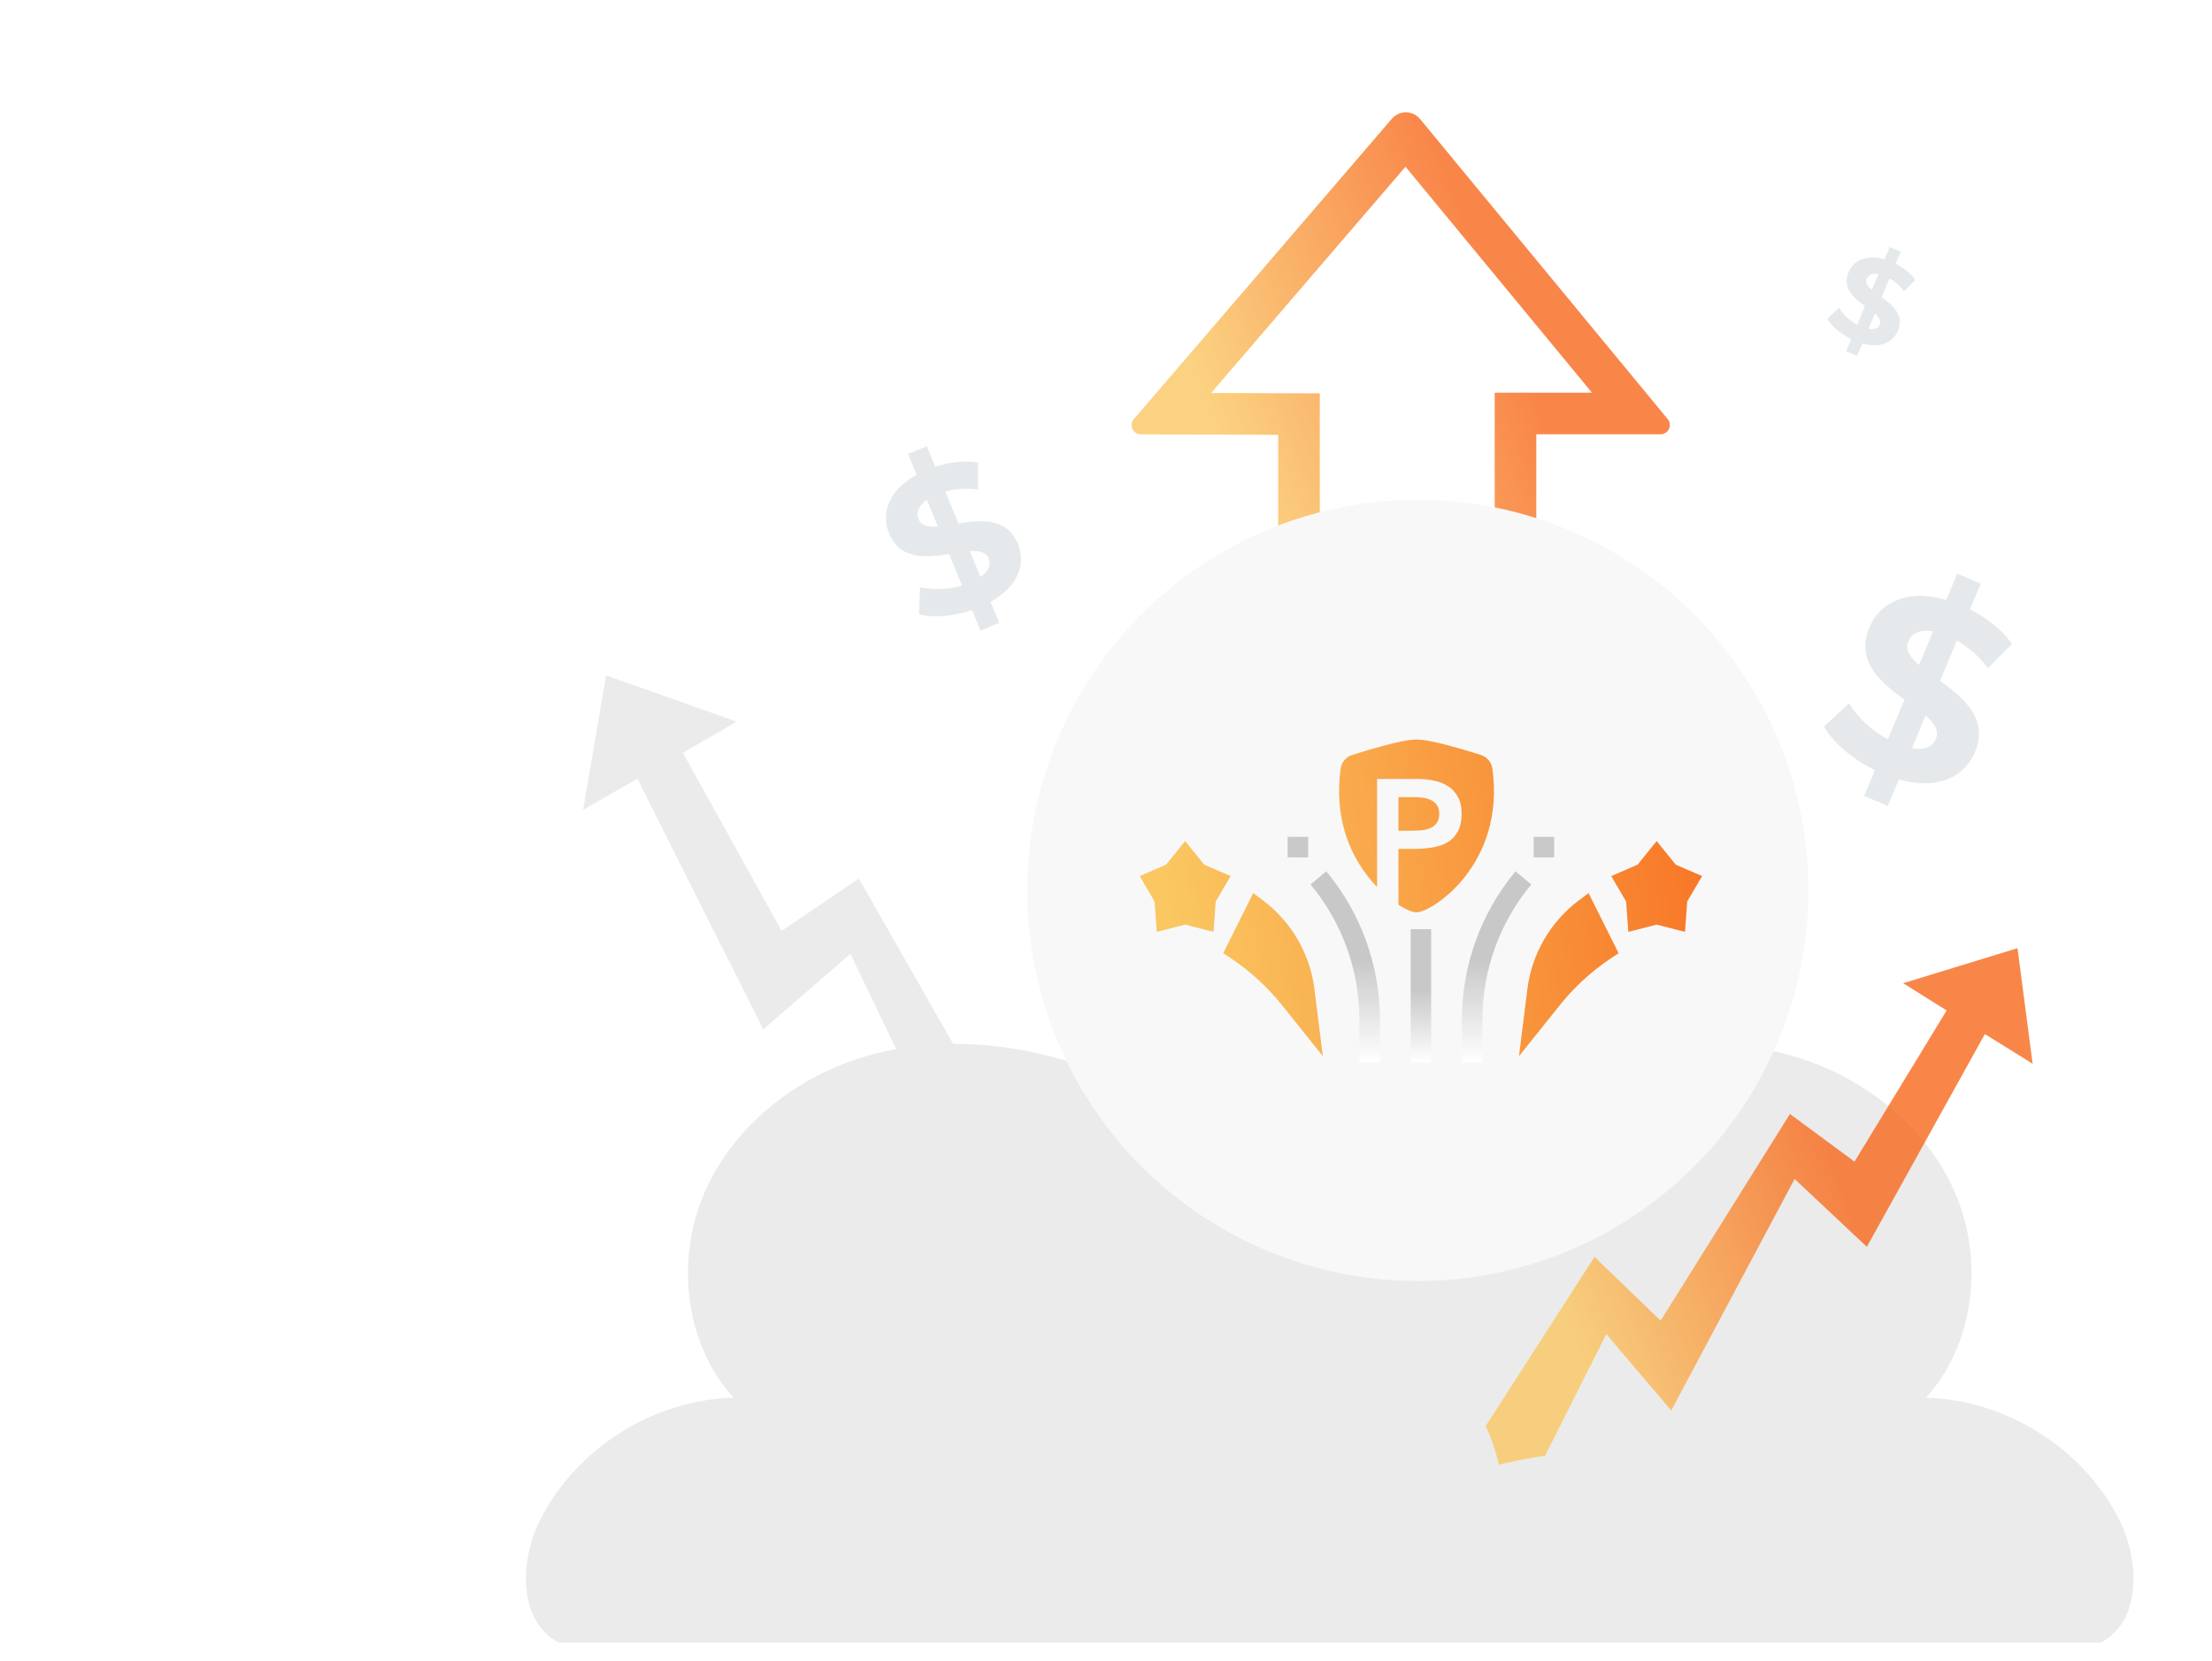 
<svg width="401" height="301" viewBox="0 0 401 301" fill="none" xmlns="http://www.w3.org/2000/svg">
  <path d="M109.878 122.423L133.556 130.809L127.579 134.273L111.035 143.728L105.711 146.782L109.878 122.423Z" fill="#EBEBEB"/>
  <path d="M212.973 252.404L227.723 245.717L195.624 191.009L181.152 203.877L155.702 159.247L141.699 168.731L118.915 127.66L110.544 131.19L138.367 186.579L154.157 172.898L178.142 222.706L192.467 207.165L212.973 252.404Z" fill="#EBEBEB"/>
  <path d="M337.62 62.256L336.677 64.505L334.666 63.661L335.586 61.473C333.645 60.517 331.999 59.097 331.254 57.769L333.384 55.783C334.078 56.948 335.294 58.096 336.685 58.843L338.088 55.486C336.083 54.01 333.903 52.222 335.108 49.349C335.998 47.221 338.313 46.04 341.638 47.005L342.57 44.773L344.581 45.618L343.661 47.806C345.119 48.557 346.418 49.571 347.227 50.74L345.188 52.791C344.405 51.779 343.505 51.001 342.549 50.459L341.116 53.876C343.127 55.333 345.27 57.104 344.083 59.935C343.21 62.026 340.925 63.196 337.614 62.254L337.62 62.256ZM339.327 52.533L340.521 49.678C339.358 49.475 338.692 49.881 338.413 50.541C338.116 51.243 338.564 51.88 339.329 52.527L339.327 52.533ZM340.758 58.819C341.055 58.117 340.63 57.493 339.891 56.826L338.734 59.596C339.83 59.795 340.49 59.462 340.759 58.813L340.758 58.819Z" fill="#E6E9EB"/>
  <path d="M179.587 109.084L181.149 112.899L177.736 114.292L176.22 110.579C172.76 111.756 169.096 112.026 166.618 111.329L166.79 106.411C169.012 106.974 171.837 106.893 174.391 106.123L172.056 100.435C167.896 101.068 163.155 101.536 161.162 96.663C159.682 93.057 161.038 88.878 166.165 86.059L164.61 82.278L168.023 80.885L169.539 84.598C172.178 83.753 174.943 83.413 177.306 83.843L177.321 88.731C175.176 88.457 173.171 88.602 171.38 89.097L173.752 94.893C177.895 94.231 182.572 93.787 184.537 98.587C185.992 102.13 184.659 106.258 179.577 109.089L179.587 109.084ZM170.009 95.426L168.023 90.587C166.391 91.734 166.08 93.016 166.536 94.138C167.02 95.332 168.317 95.557 170.004 95.416L170.009 95.426ZM179.23 101.228C178.745 100.034 177.493 99.796 175.812 99.882L177.74 104.575C179.287 103.502 179.678 102.315 179.224 101.218L179.23 101.228Z" fill="#E6E9EB"/>
  <path d="M344.241 141.283L342.229 146.084L337.939 144.281L339.901 139.612C335.76 137.574 332.248 134.544 330.657 131.708L335.202 127.47C336.684 129.957 339.277 132.408 342.246 134.001L345.239 126.837C340.961 123.688 336.309 119.873 338.881 113.742C340.779 109.201 345.721 106.68 352.816 108.741L354.804 103.977L359.095 105.78L357.132 110.449C360.244 112.051 363.015 114.216 364.741 116.71L360.391 121.087C358.72 118.928 356.8 117.267 354.759 116.11L351.702 123.403C355.992 126.511 360.566 130.291 358.033 136.33C356.17 140.794 351.293 143.289 344.228 141.28L344.241 141.283ZM347.885 120.537L350.432 114.443C347.95 114.01 346.528 114.877 345.934 116.285C345.3 117.784 346.256 119.143 347.889 120.524L347.885 120.537ZM350.937 133.95C351.571 132.451 350.665 131.12 349.087 129.696L346.618 135.608C348.957 136.032 350.366 135.321 350.94 133.937L350.937 133.95Z" fill="#E6E9EB"/>
  <g filter="url(#filter0_d_3227_155246)">
    <path d="M397.525 276.99C390.947 264.127 377.011 255.379 362.564 255.027C371.33 245.331 373.056 230.331 368.003 218.281C362.95 206.231 351.821 197.247 339.344 193.367C326.866 189.488 313.198 190.401 300.763 194.415C302.204 184.988 292.785 175.585 283.358 177.052C287.045 174.504 288.302 169.016 286.089 165.119C283.886 161.222 278.531 159.479 274.45 161.331L275.003 161.809H233.941L234.495 161.331C230.414 159.479 225.067 161.222 222.855 165.119C220.651 169.016 221.908 174.504 225.587 177.052C216.168 175.585 206.74 184.996 208.182 194.415C195.746 190.401 182.078 189.496 169.601 193.367C157.123 197.239 145.995 206.231 140.941 218.281C135.888 230.331 137.615 245.331 146.38 255.027C131.941 255.37 117.997 264.127 111.419 276.99C107.598 284.465 107.246 295.502 114.671 299.407H394.265C401.69 295.502 401.338 284.457 397.517 276.99H397.525Z" fill="#EBEBEB"/>
  </g>
  <path fill-rule="evenodd" clip-rule="evenodd" d="M278.506 71.172H270.964V78.714V169.342H239.254V78.814V71.299L231.739 71.273L219.56 71.23L254.793 30.221L288.596 71.172H278.506ZM212.456 78.747L213.1 78.749L231.712 78.814V169.342V176.884H239.254H270.964H278.506V169.342V86.256V78.714H286.048H294.821H295.409H299.014H301.044C302.461 78.714 303.239 77.064 302.337 75.971L301.044 74.405L298.749 71.625L298.375 71.172L257.442 21.582C256.118 19.979 253.669 19.955 252.314 21.532L209.647 71.195L209.227 71.683L206.835 74.468L205.554 75.959C204.623 77.043 205.39 78.722 206.82 78.727L208.784 78.734L212.456 78.747ZM365.743 171.865L345.017 178.213L350.05 181.38L352.898 183.145L336.19 210.555L324.487 201.922L301.043 239.379L289.056 227.822L259.542 273.714L271.983 279.965L291.197 241.814L302.971 255.662L325.333 213.698L338.431 226.001L359.822 187.436L363.993 190.021L368.481 192.814L365.743 171.865Z" fill="url(#paint5_linear_3227_155246)" fill-opacity="0.8"/>
  <g filter="url(#filter1_d_3227_155246)">
    <path d="M175.257 291.06C179.212 277.049 194.816 267.429 209.112 270.186C212.128 254.935 226.751 242.826 242.296 242.708C257.841 242.591 272.648 254.465 275.899 269.666C284.489 267.689 293.732 266.214 301.927 269.449C310.131 272.683 316.408 282.295 313.014 290.432" fill="#EBEBEB"/>
  </g>
  <g filter="url(#filter2_f_3227_155246)">
    <circle cx="257.028" cy="161.39" r="70.81" fill="#F8F8F8"/>
  </g>
  <path d="M295.187 168.907L300.327 167.6L305.467 168.907L305.864 163.408L308.565 158.798L303.781 156.726L300.327 152.454L296.873 156.724L292.089 158.796L294.789 163.406L295.187 168.907Z" fill="url(#paint6_linear_3227_155246)"/>
  <path d="M209.708 168.907L214.849 167.6L219.989 168.907L220.388 163.408L223.088 158.798L218.305 156.726L214.849 152.454L211.394 156.724L206.611 158.796L209.311 163.406L209.708 168.907Z" fill="url(#paint7_linear_3227_155246)"/>
  <path d="M275.367 191.439L282.727 182.243C285.383 178.92 288.525 176.04 292.066 173.68L293.429 172.772L287.983 161.88L286.204 163.213C281.08 167.054 277.684 172.905 276.89 179.262L275.367 191.439Z" fill="url(#paint8_linear_3227_155246)"/>
  <path d="M239.808 191.439L238.286 179.262C237.491 172.905 234.096 167.056 228.971 163.213L227.191 161.876L221.744 172.767L223.108 173.676C226.648 176.038 229.792 178.916 232.446 182.237L239.808 191.439Z" fill="url(#paint9_linear_3227_155246)"/>
  <path fill-rule="evenodd" clip-rule="evenodd" d="M256.792 134.042C255.407 134.042 253.096 134.562 250.918 135.138C248.975 135.66 247.045 136.227 245.129 136.84C244.582 137.012 244.095 137.336 243.725 137.773C243.354 138.211 243.115 138.744 243.035 139.312C241.838 148.076 244.612 154.571 247.98 158.868C248.5 159.538 249.056 160.178 249.644 160.786V141.19H256.953C257.997 141.19 259 141.292 259.962 141.495C260.945 141.699 261.805 142.045 262.542 142.534C263.279 143.003 263.862 143.644 264.292 144.459C264.742 145.253 264.968 146.251 264.968 147.453C264.968 148.818 264.732 149.918 264.261 150.753C263.79 151.588 263.156 152.24 262.357 152.708C261.559 153.156 260.628 153.462 259.563 153.625C258.519 153.788 257.424 153.869 256.277 153.869H253.514V163.998C254.032 164.331 254.572 164.63 255.13 164.895C255.694 165.154 256.295 165.364 256.792 165.364C257.289 165.364 257.89 165.154 258.454 164.895C259.188 164.546 259.892 164.137 260.557 163.671C262.471 162.331 264.173 160.712 265.606 158.868C268.97 154.571 271.745 148.076 270.549 139.312C270.388 138.141 269.557 137.191 268.454 136.84C266.539 136.227 264.609 135.66 262.666 135.138C260.488 134.562 258.174 134.042 256.792 134.042ZM257.567 150.509C256.973 150.549 256.4 150.57 255.847 150.57H253.514V144.49H256.277C256.789 144.49 257.321 144.52 257.874 144.581C258.427 144.642 258.928 144.785 259.379 145.009C259.829 145.213 260.198 145.518 260.484 145.926C260.771 146.313 260.914 146.842 260.914 147.514C260.914 148.248 260.75 148.818 260.423 149.225C260.116 149.633 259.706 149.938 259.194 150.142C258.703 150.346 258.161 150.468 257.567 150.509Z" fill="url(#paint10_linear_3227_155246)"/>
  <path d="M246.438 184.787C246.438 175.861 243.293 167.172 237.576 160.314L240.433 157.935C246.702 165.459 250.155 174.995 250.155 184.787V192.572H246.438V184.787Z" fill="url(#paint11_linear_3227_155246)"/>
  <path d="M237.147 151.692H233.431V155.408H237.147V151.692Z" fill="#C9C9C9"/>
  <path d="M268.738 192.572H265.021V184.787C265.021 174.994 268.473 165.459 274.741 157.935L277.598 160.314C271.883 167.172 268.738 175.861 268.738 184.787V192.572Z" fill="url(#paint12_linear_3227_155246)"/>
  <path d="M281.745 151.692H278.028V155.408H281.745V151.692Z" fill="#C9C9C9"/>
  <path d="M259.446 168.416H255.73V192.572H259.446V168.416Z" fill="url(#paint13_linear_3227_155246)"/>
  <defs>
    <filter id="filter0_d_3227_155246" x="95.349" y="158.913" width="304.831" height="140.494" filterUnits="userSpaceOnUse" color-interpolation-filters="sRGB">
      <feFlood flood-opacity="0" result="BackgroundImageFix"/>
      <feColorMatrix in="SourceAlpha" type="matrix" values="0 0 0 0 0 0 0 0 0 0 0 0 0 0 0 0 0 0 127 0" result="hardAlpha"/>
      <feOffset dx="-13.408" dy="-1.676"/>
      <feColorMatrix type="matrix" values="0 0 0 0 0 0 0 0 0 0 0 0 0 0 0 0 0 0 0.25 0"/>
      <feBlend mode="normal" in2="BackgroundImageFix" result="effect1_dropShadow_3227_155246"/>
      <feBlend mode="normal" in="SourceGraphic" in2="effect1_dropShadow_3227_155246" result="shape"/>
    </filter>
    <filter id="filter1_d_3227_155246" x="171.067" y="238.518" width="142.887" height="52.543" filterUnits="userSpaceOnUse" color-interpolation-filters="sRGB">
      <feFlood flood-opacity="0" result="BackgroundImageFix"/>
      <feColorMatrix in="SourceAlpha" type="matrix" values="0 0 0 0 0 0 0 0 0 0 0 0 0 0 0 0 0 0 127 0" result="hardAlpha"/>
      <feOffset dx="-4.19" dy="-4.19"/>
      <feColorMatrix type="matrix" values="0 0 0 0 0 0 0 0 0 0 0 0 0 0 0 0 0 0 0.25 0"/>
      <feBlend mode="normal" in2="BackgroundImageFix" result="effect1_dropShadow_3227_155246"/>
      <feBlend mode="normal" in="SourceGraphic" in2="effect1_dropShadow_3227_155246" result="shape"/>
    </filter>
    <filter id="filter2_f_3227_155246" x="140.128" y="44.49" width="233.799" height="233.799" filterUnits="userSpaceOnUse" color-interpolation-filters="sRGB">
      <feFlood flood-opacity="0" result="BackgroundImageFix"/>
      <feBlend mode="normal" in="SourceGraphic" in2="BackgroundImageFix" result="shape"/>
      <feGaussianBlur stdDeviation="23.045" result="effect1_foregroundBlur_3227_155246"/>
    </filter>
    <linearGradient id="paint0_linear_3227_155246" x1="306.84" y1="265.585" x2="283.197" y2="266.701" gradientUnits="userSpaceOnUse">
      <stop stop-color="#FAC761"/>
      <stop offset="1" stop-color="#F7681C"/>
    </linearGradient>
    <linearGradient id="paint1_linear_3227_155246" x1="348.522" y1="249.513" x2="324.85" y2="250.27" gradientUnits="userSpaceOnUse">
      <stop stop-color="#FAC761"/>
      <stop offset="1" stop-color="#F7681C"/>
    </linearGradient>
    <linearGradient id="paint2_linear_3227_155246" x1="265.167" y1="237.228" x2="241.487" y2="237.836" gradientUnits="userSpaceOnUse">
      <stop stop-color="#FAC761"/>
      <stop offset="1" stop-color="#F7681C"/>
    </linearGradient>
    <linearGradient id="paint3_linear_3227_155246" x1="223.494" y1="219.42" x2="199.808" y2="219.893" gradientUnits="userSpaceOnUse">
      <stop stop-color="#FAC761"/>
      <stop offset="1" stop-color="#F7681C"/>
    </linearGradient>
    <linearGradient id="paint4_linear_3227_155246" x1="181.804" y1="199.594" x2="158.114" y2="199.973" gradientUnits="userSpaceOnUse">
      <stop stop-color="#FAC761"/>
      <stop offset="1" stop-color="#F7681C"/>
    </linearGradient>
    <linearGradient id="paint5_linear_3227_155246" x1="233.093" y1="109.394" x2="284.463" y2="89.325" gradientUnits="userSpaceOnUse">
      <stop stop-color="#FAC761"/>
      <stop offset="1" stop-color="#F7681C"/>
    </linearGradient>
    <linearGradient id="paint6_linear_3227_155246" x1="215.4" y1="191.439" x2="330.101" y2="175.701" gradientUnits="userSpaceOnUse">
      <stop stop-color="#FAC761"/>
      <stop offset="1" stop-color="#F7681C"/>
    </linearGradient>
    <linearGradient id="paint7_linear_3227_155246" x1="215.4" y1="191.439" x2="330.101" y2="175.701" gradientUnits="userSpaceOnUse">
      <stop stop-color="#FAC761"/>
      <stop offset="1" stop-color="#F7681C"/>
    </linearGradient>
    <linearGradient id="paint8_linear_3227_155246" x1="215.4" y1="191.439" x2="330.101" y2="175.701" gradientUnits="userSpaceOnUse">
      <stop stop-color="#FAC761"/>
      <stop offset="1" stop-color="#F7681C"/>
    </linearGradient>
    <linearGradient id="paint9_linear_3227_155246" x1="215.4" y1="191.439" x2="330.101" y2="175.701" gradientUnits="userSpaceOnUse">
      <stop stop-color="#FAC761"/>
      <stop offset="1" stop-color="#F7681C"/>
    </linearGradient>
    <linearGradient id="paint10_linear_3227_155246" x1="215.4" y1="191.439" x2="330.101" y2="175.701" gradientUnits="userSpaceOnUse">
      <stop stop-color="#FAC761"/>
      <stop offset="1" stop-color="#F7681C"/>
    </linearGradient>
    <linearGradient id="paint11_linear_3227_155246" x1="243.866" y1="157.935" x2="243.866" y2="192.572" gradientUnits="userSpaceOnUse">
      <stop offset="0.46" stop-color="#C8C8C8"/>
      <stop offset="1" stop-color="white"/>
    </linearGradient>
    <linearGradient id="paint12_linear_3227_155246" x1="271.309" y1="157.935" x2="271.309" y2="192.572" gradientUnits="userSpaceOnUse">
      <stop offset="0.46" stop-color="#C8C8C8"/>
      <stop offset="1" stop-color="white"/>
    </linearGradient>
    <linearGradient id="paint13_linear_3227_155246" x1="257.588" y1="168.416" x2="257.588" y2="192.572" gradientUnits="userSpaceOnUse">
      <stop offset="0.46" stop-color="#C8C8C8"/>
      <stop offset="1" stop-color="white"/>
    </linearGradient>
    <clipPath id="clip0_3227_155246">
      <rect width="400" height="300" fill="white" transform="translate(0.5 0.692)"/>
    </clipPath>
  </defs>
</svg>
